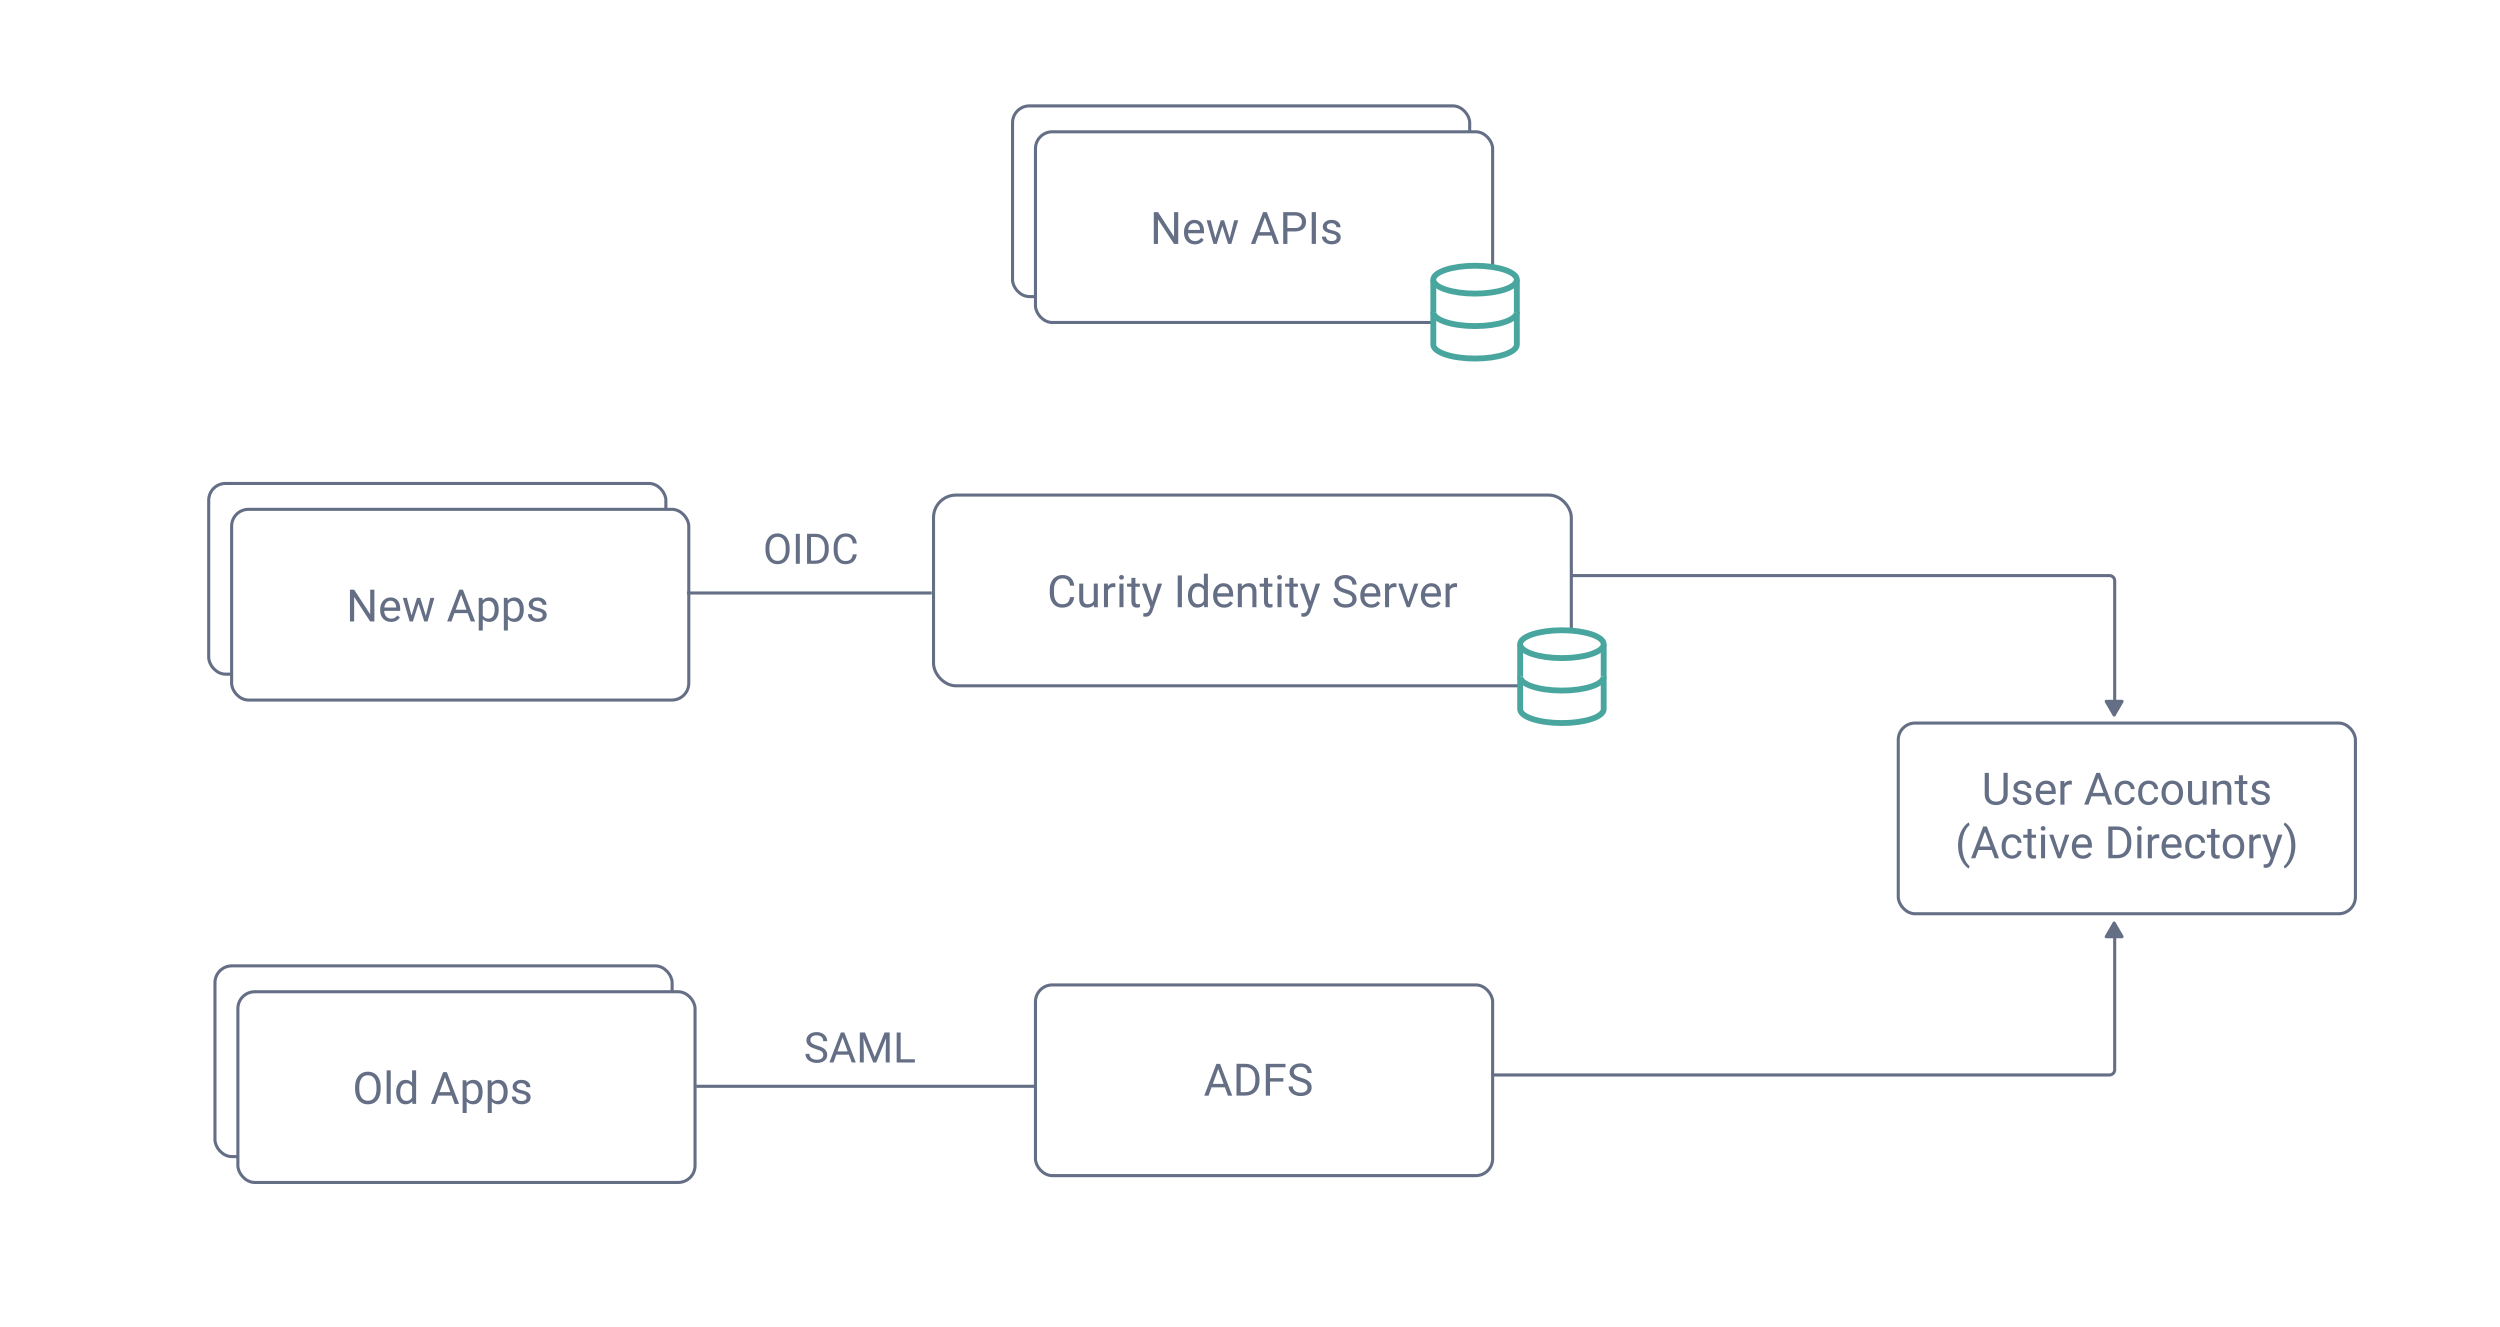 <?xml version="1.0" encoding="UTF-8"?>
<svg id="Layer_1" data-name="Layer 1" xmlns="http://www.w3.org/2000/svg" viewBox="0 0 1621.27 860.61">
  <defs>
    <style>
      .cls-1, .cls-2 {
        stroke: #646e85;
        stroke-width: 2px;
      }

      .cls-1, .cls-2, .cls-3 {
        stroke-miterlimit: 10;
      }

      .cls-1, .cls-4, .cls-3 {
        fill: #fff;
      }

      .cls-2 {
        fill: none;
      }

      .cls-3 {
        stroke: #48a69e;
        stroke-width: 3.8px;
      }

      .cls-5 {
        fill: #646e85;
      }
    </style>
  </defs>
  <rect class="cls-4" x="-12.02" y="-2.07" width="1636.85" height="866.45"/>
  <rect class="cls-2" x="135.35" y="313.53" width="296.47" height="123.67" rx="10.92" ry="10.92"/>
  <rect class="cls-1" x="150.21" y="330.31" width="296.47" height="123.67" rx="10.92" ry="10.92"/>
  <g>
    <path class="cls-5" d="M242.79,403.03h-2.73l-10.38-15.89v15.89h-2.73v-20.62h2.73l10.41,15.96v-15.96h2.71v20.62Z"/>
    <path class="cls-5" d="M253.57,403.32c-2.08,0-3.77-.68-5.07-2.05-1.3-1.36-1.96-3.19-1.96-5.47v-.48c0-1.52.29-2.88.87-4.07.58-1.19,1.39-2.13,2.44-2.8,1.04-.68,2.17-1.01,3.39-1.01,1.99,0,3.54.66,4.64,1.97s1.66,3.19,1.66,5.64v1.09h-10.38c.04,1.51.48,2.73,1.32,3.66.84.93,1.92,1.4,3.22,1.4.92,0,1.71-.19,2.35-.57.64-.38,1.2-.88,1.69-1.5l1.6,1.25c-1.28,1.97-3.21,2.96-5.78,2.96ZM253.24,389.58c-1.06,0-1.94.38-2.66,1.15-.72.77-1.16,1.85-1.33,3.24h7.67v-.2c-.08-1.33-.43-2.36-1.08-3.09-.64-.73-1.51-1.1-2.61-1.1Z"/>
    <path class="cls-5" d="M276.14,399.42l2.95-11.71h2.62l-4.46,15.32h-2.12l-3.72-11.61-3.62,11.61h-2.12l-4.45-15.32h2.61l3.02,11.47,3.57-11.47h2.11l3.64,11.71Z"/>
    <path class="cls-5" d="M303.34,397.64h-8.64l-1.94,5.4h-2.8l7.87-20.62h2.38l7.89,20.62h-2.79l-1.97-5.4ZM295.53,395.42h7.01l-3.51-9.64-3.5,9.64Z"/>
    <path class="cls-5" d="M323.41,395.54c0,2.33-.53,4.21-1.6,5.64-1.07,1.43-2.51,2.14-4.33,2.14s-3.32-.59-4.39-1.77v7.38h-2.62v-21.21h2.39l.13,1.7c1.07-1.32,2.55-1.98,4.45-1.98s3.3.69,4.37,2.08,1.61,3.32,1.61,5.79v.24ZM320.79,395.25c0-1.73-.37-3.09-1.1-4.09s-1.75-1.5-3.03-1.5c-1.59,0-2.78.7-3.57,2.11v7.32c.78,1.4,1.98,2.1,3.6,2.1,1.25,0,2.25-.5,2.99-1.49.74-1,1.11-2.48,1.11-4.44Z"/>
    <path class="cls-5" d="M339.68,395.54c0,2.33-.53,4.21-1.6,5.64-1.07,1.43-2.51,2.14-4.33,2.14s-3.32-.59-4.39-1.77v7.38h-2.62v-21.21h2.39l.13,1.7c1.07-1.32,2.55-1.98,4.45-1.98s3.3.69,4.37,2.08,1.61,3.32,1.61,5.79v.24ZM337.06,395.25c0-1.73-.37-3.09-1.1-4.09s-1.75-1.5-3.03-1.5c-1.59,0-2.78.7-3.57,2.11v7.32c.78,1.4,1.98,2.1,3.6,2.1,1.25,0,2.25-.5,2.99-1.49.74-1,1.11-2.48,1.11-4.44Z"/>
    <path class="cls-5" d="M351.93,398.97c0-.71-.27-1.26-.8-1.65-.53-.39-1.46-.73-2.79-1.01s-2.38-.62-3.16-1.02c-.78-.4-1.35-.87-1.73-1.42s-.56-1.2-.56-1.95c0-1.26.53-2.32,1.59-3.19,1.06-.87,2.42-1.3,4.07-1.3,1.74,0,3.15.45,4.23,1.35s1.62,2.04,1.62,3.44h-2.63c0-.72-.3-1.34-.91-1.85-.61-.52-1.38-.78-2.3-.78s-1.7.21-2.24.62-.81.96-.81,1.63c0,.63.25,1.11.75,1.43s1.4.63,2.71.92,2.37.64,3.18,1.05,1.41.89,1.81,1.47c.39.57.59,1.27.59,2.09,0,1.37-.55,2.47-1.64,3.29-1.1.83-2.52,1.24-4.26,1.24-1.23,0-2.31-.22-3.26-.65s-1.68-1.04-2.22-1.82c-.53-.78-.8-1.62-.8-2.53h2.62c.05.88.4,1.57,1.05,2.09.66.51,1.52.77,2.6.77.99,0,1.79-.2,2.39-.6.6-.4.9-.94.9-1.61Z"/>
  </g>
  <rect class="cls-2" x="139.41" y="626.38" width="296.47" height="123.67" rx="10.92" ry="10.92"/>
  <rect class="cls-1" x="154.27" y="643.16" width="296.47" height="123.67" rx="10.92" ry="10.92"/>
  <g>
    <path class="cls-5" d="M246.86,706.24c0,2.02-.34,3.78-1.02,5.29s-1.64,2.66-2.89,3.45-2.7,1.19-4.36,1.19-3.06-.4-4.32-1.2c-1.26-.8-2.23-1.94-2.92-3.41-.69-1.48-1.05-3.19-1.07-5.13v-1.49c0-1.98.34-3.73,1.03-5.25.69-1.52,1.66-2.68,2.92-3.49,1.26-.81,2.7-1.21,4.33-1.21s3.11.4,4.37,1.2c1.26.8,2.23,1.95,2.91,3.47.68,1.51,1.02,3.28,1.02,5.29v1.3ZM244.16,704.91c0-2.44-.49-4.32-1.47-5.63-.98-1.31-2.36-1.96-4.12-1.96s-3.07.65-4.06,1.96c-.99,1.31-1.49,3.12-1.52,5.44v1.51c0,2.37.5,4.23,1.49,5.59,1,1.35,2.37,2.03,4.11,2.03s3.12-.64,4.08-1.92c.96-1.28,1.46-3.11,1.49-5.5v-1.53Z"/>
    <path class="cls-5" d="M253.38,715.88h-2.62v-21.75h2.62v21.75Z"/>
    <path class="cls-5" d="M256.93,708.1c0-2.35.56-4.24,1.67-5.67,1.11-1.43,2.57-2.15,4.38-2.15s3.21.61,4.26,1.84v-7.99h2.62v21.75h-2.41l-.13-1.64c-1.05,1.28-2.51,1.93-4.38,1.93s-3.22-.73-4.34-2.18c-1.12-1.45-1.68-3.35-1.68-5.69v-.2ZM259.55,708.39c0,1.74.36,3.1,1.08,4.08.72.98,1.71,1.47,2.97,1.47,1.66,0,2.87-.75,3.64-2.24v-7.04c-.78-1.44-1.99-2.17-3.61-2.17-1.28,0-2.28.5-3,1.49s-1.08,2.46-1.08,4.4Z"/>
    <path class="cls-5" d="M292.9,710.49h-8.64l-1.94,5.4h-2.8l7.87-20.62h2.38l7.89,20.62h-2.79l-1.97-5.4ZM285.08,708.27h7.01l-3.51-9.64-3.5,9.64Z"/>
    <path class="cls-5" d="M312.96,708.39c0,2.33-.53,4.21-1.6,5.64-1.07,1.43-2.51,2.14-4.33,2.14s-3.32-.59-4.39-1.77v7.38h-2.62v-21.21h2.39l.13,1.7c1.07-1.32,2.55-1.98,4.45-1.98s3.3.69,4.37,2.08,1.61,3.32,1.61,5.79v.24ZM310.34,708.1c0-1.73-.37-3.09-1.1-4.09-.74-1-1.75-1.5-3.03-1.5-1.59,0-2.78.7-3.57,2.11v7.32c.78,1.4,1.98,2.1,3.6,2.1,1.25,0,2.25-.5,2.99-1.49.74-1,1.11-2.48,1.11-4.44Z"/>
    <path class="cls-5" d="M329.23,708.39c0,2.33-.53,4.21-1.6,5.64-1.07,1.43-2.51,2.14-4.33,2.14s-3.32-.59-4.39-1.77v7.38h-2.62v-21.21h2.39l.13,1.7c1.07-1.32,2.55-1.98,4.45-1.98s3.3.69,4.37,2.08,1.61,3.32,1.61,5.79v.24ZM326.61,708.1c0-1.73-.37-3.09-1.1-4.09-.74-1-1.75-1.5-3.03-1.5-1.59,0-2.78.7-3.57,2.11v7.32c.78,1.4,1.98,2.1,3.6,2.1,1.25,0,2.25-.5,2.99-1.49.74-1,1.11-2.48,1.11-4.44Z"/>
    <path class="cls-5" d="M341.48,711.82c0-.71-.27-1.26-.8-1.65s-1.46-.73-2.79-1.01-2.38-.62-3.16-1.02c-.78-.4-1.35-.87-1.73-1.42-.37-.55-.56-1.2-.56-1.95,0-1.25.53-2.32,1.59-3.19,1.06-.87,2.42-1.3,4.07-1.3,1.74,0,3.15.45,4.23,1.34,1.08.9,1.62,2.04,1.62,3.44h-2.63c0-.72-.3-1.34-.91-1.86-.61-.52-1.38-.78-2.3-.78s-1.7.21-2.24.62c-.54.42-.81.96-.81,1.63,0,.63.25,1.11.75,1.43.5.32,1.4.63,2.71.92,1.31.29,2.37.64,3.18,1.05.81.41,1.41.89,1.81,1.47s.59,1.27.59,2.09c0,1.37-.55,2.47-1.64,3.29-1.1.83-2.52,1.24-4.26,1.24-1.23,0-2.31-.22-3.26-.65-.94-.43-1.68-1.04-2.22-1.82-.53-.78-.8-1.62-.8-2.53h2.62c.05.88.4,1.57,1.05,2.09s1.52.77,2.6.77c.99,0,1.79-.2,2.39-.6s.9-.94.9-1.61Z"/>
  </g>
  <rect class="cls-2" x="656.64" y="68.67" width="296.47" height="123.67" rx="10.92" ry="10.92"/>
  <rect class="cls-1" x="671.51" y="85.46" width="296.47" height="123.67" rx="10.92" ry="10.92"/>
  <g>
    <path class="cls-5" d="M764.09,158.18h-2.73l-10.38-15.89v15.89h-2.73v-20.62h2.73l10.41,15.96v-15.96h2.71v20.62Z"/>
    <path class="cls-5" d="M774.86,158.46c-2.08,0-3.77-.68-5.07-2.05-1.3-1.36-1.96-3.19-1.96-5.47v-.48c0-1.52.29-2.88.87-4.07.58-1.19,1.39-2.13,2.44-2.8,1.04-.68,2.17-1.01,3.39-1.01,1.99,0,3.54.66,4.64,1.97s1.66,3.19,1.66,5.64v1.09h-10.38c.04,1.51.48,2.73,1.32,3.66.84.93,1.92,1.4,3.22,1.4.92,0,1.71-.19,2.35-.57.64-.38,1.2-.88,1.69-1.5l1.6,1.25c-1.28,1.97-3.21,2.96-5.78,2.96ZM774.54,144.73c-1.06,0-1.94.38-2.66,1.15-.72.77-1.16,1.85-1.33,3.24h7.67v-.2c-.08-1.33-.43-2.36-1.08-3.09-.64-.73-1.51-1.1-2.61-1.1Z"/>
    <path class="cls-5" d="M797.43,154.57l2.95-11.71h2.62l-4.46,15.32h-2.12l-3.72-11.61-3.62,11.61h-2.12l-4.45-15.32h2.61l3.02,11.47,3.57-11.47h2.11l3.64,11.71Z"/>
    <path class="cls-5" d="M824.64,152.78h-8.64l-1.94,5.4h-2.8l7.87-20.62h2.38l7.89,20.62h-2.79l-1.97-5.4ZM816.82,150.56h7.01l-3.51-9.64-3.5,9.64Z"/>
    <path class="cls-5" d="M834.89,150.11v8.07h-2.72v-20.62h7.6c2.26,0,4.02.58,5.3,1.73s1.92,2.68,1.92,4.57c0,2-.62,3.54-1.88,4.62-1.25,1.08-3.04,1.62-5.37,1.62h-4.86ZM834.89,147.88h4.89c1.45,0,2.57-.34,3.34-1.03s1.16-1.68,1.16-2.97c0-1.23-.39-2.21-1.16-2.95s-1.84-1.12-3.19-1.15h-5.04v8.1Z"/>
    <path class="cls-5" d="M853.38,158.18h-2.72v-20.62h2.72v20.62Z"/>
    <path class="cls-5" d="M866.86,154.12c0-.71-.27-1.26-.8-1.65-.53-.39-1.46-.73-2.79-1.01s-2.38-.62-3.16-1.02c-.78-.4-1.35-.87-1.73-1.42s-.56-1.2-.56-1.95c0-1.26.53-2.32,1.59-3.19,1.06-.87,2.42-1.3,4.07-1.3,1.74,0,3.15.45,4.23,1.35s1.62,2.04,1.62,3.44h-2.63c0-.72-.3-1.34-.91-1.85-.61-.52-1.38-.78-2.3-.78s-1.7.21-2.24.62-.81.96-.81,1.63c0,.63.25,1.11.75,1.43s1.4.63,2.71.92,2.37.64,3.18,1.05,1.41.89,1.81,1.47c.39.57.59,1.27.59,2.09,0,1.37-.55,2.47-1.64,3.29-1.1.83-2.52,1.24-4.26,1.24-1.23,0-2.31-.22-3.26-.65s-1.68-1.04-2.22-1.82c-.53-.78-.8-1.62-.8-2.53h2.62c.05.88.4,1.57,1.05,2.09.66.51,1.52.77,2.6.77.99,0,1.79-.2,2.39-.6.6-.4.9-.94.9-1.61Z"/>
  </g>
  <g>
    <path class="cls-3" d="M929.52,181.37v42.12c0,4.99,12.03,9.03,27.08,9.03s27.08-4.03,27.08-9.03v-42.12"/>
    <ellipse class="cls-3" cx="956.6" cy="181.37" rx="27.08" ry="9.03"/>
    <path class="cls-3" d="M983.68,202.43c0,4.99-12.03,9.03-27.08,9.03s-27.08-4.03-27.08-9.03"/>
  </g>
  <rect class="cls-1" x="605.4" y="321.07" width="413.61" height="123.67" rx="14.57" ry="14.57"/>
  <g>
    <path class="cls-5" d="M696.64,387.25c-.25,2.18-1.06,3.86-2.41,5.05-1.35,1.19-3.16,1.78-5.4,1.78-2.44,0-4.39-.87-5.86-2.62s-2.2-4.08-2.2-7.01v-1.98c0-1.92.34-3.6,1.03-5.06s1.65-2.57,2.91-3.35c1.26-.78,2.71-1.17,4.36-1.17,2.19,0,3.95.61,5.27,1.83,1.32,1.22,2.09,2.91,2.31,5.08h-2.73c-.24-1.65-.75-2.84-1.54-3.58-.79-.74-1.89-1.11-3.31-1.11-1.74,0-3.1.64-4.08,1.93-.99,1.28-1.48,3.11-1.48,5.48v2c0,2.24.47,4.02,1.4,5.34.93,1.32,2.24,1.98,3.92,1.98,1.51,0,2.67-.34,3.48-1.03.81-.68,1.34-1.88,1.61-3.58h2.73Z"/>
    <path class="cls-5" d="M709.4,392.28c-1.02,1.2-2.52,1.8-4.49,1.8-1.63,0-2.88-.47-3.73-1.42-.85-.95-1.29-2.35-1.3-4.21v-9.97h2.62v9.9c0,2.32.94,3.48,2.83,3.48,2,0,3.33-.75,3.99-2.24v-11.14h2.62v15.32h-2.49l-.06-1.52Z"/>
    <path class="cls-5" d="M723.33,380.82c-.4-.07-.83-.1-1.29-.1-1.72,0-2.88.73-3.5,2.19v10.88h-2.62v-15.32h2.55l.04,1.77c.86-1.37,2.08-2.05,3.65-2.05.51,0,.9.07,1.16.2v2.44Z"/>
    <path class="cls-5" d="M725.75,374.41c0-.42.13-.78.39-1.08s.64-.44,1.15-.44.9.15,1.16.44.4.65.4,1.08-.13.78-.4,1.06-.65.42-1.16.42-.89-.14-1.15-.42-.39-.64-.39-1.06ZM728.59,393.79h-2.62v-15.32h2.62v15.32Z"/>
    <path class="cls-5" d="M736.33,374.76v3.71h2.86v2.02h-2.86v9.51c0,.61.13,1.08.38,1.38s.69.46,1.3.46c.3,0,.72-.06,1.25-.17v2.11c-.69.19-1.36.28-2.01.28-1.17,0-2.05-.35-2.65-1.06-.59-.71-.89-1.71-.89-3.02v-9.5h-2.79v-2.02h2.79v-3.71h2.62Z"/>
    <path class="cls-5" d="M747.26,389.95l3.57-11.48h2.8l-6.16,17.69c-.95,2.55-2.47,3.82-4.54,3.82l-.5-.04-.98-.18v-2.12l.71.06c.89,0,1.58-.18,2.07-.54.5-.36.9-1.01,1.23-1.97l.58-1.56-5.47-15.15h2.86l3.82,11.48Z"/>
    <path class="cls-5" d="M766.48,393.79h-2.72v-20.62h2.72v20.62Z"/>
    <path class="cls-5" d="M770.4,386c0-2.35.56-4.24,1.67-5.67,1.11-1.43,2.57-2.15,4.38-2.15s3.21.61,4.26,1.84v-7.99h2.62v21.75h-2.41l-.13-1.64c-1.05,1.28-2.51,1.93-4.38,1.93s-3.22-.73-4.34-2.18c-1.12-1.45-1.68-3.35-1.68-5.69v-.2ZM773.02,386.3c0,1.74.36,3.1,1.08,4.08s1.71,1.47,2.97,1.47c1.66,0,2.87-.75,3.64-2.24v-7.04c-.78-1.44-1.99-2.17-3.61-2.17-1.28,0-2.28.5-3,1.49s-1.08,2.46-1.08,4.4Z"/>
    <path class="cls-5" d="M793.75,394.08c-2.08,0-3.77-.68-5.07-2.05-1.3-1.36-1.96-3.19-1.96-5.47v-.48c0-1.52.29-2.88.87-4.07.58-1.19,1.39-2.13,2.44-2.8,1.04-.68,2.17-1.01,3.39-1.01,1.99,0,3.54.66,4.64,1.97s1.66,3.19,1.66,5.64v1.09h-10.38c.04,1.51.48,2.73,1.32,3.66.84.93,1.92,1.4,3.22,1.4.92,0,1.71-.19,2.35-.57.64-.38,1.2-.88,1.69-1.5l1.6,1.25c-1.28,1.97-3.21,2.96-5.78,2.96ZM793.42,380.34c-1.06,0-1.94.38-2.66,1.15-.72.77-1.16,1.85-1.33,3.24h7.67v-.2c-.08-1.33-.43-2.36-1.08-3.09-.64-.73-1.51-1.1-2.61-1.1Z"/>
    <path class="cls-5" d="M805.24,378.47l.08,1.93c1.17-1.47,2.7-2.21,4.59-2.21,3.24,0,4.87,1.83,4.9,5.48v10.12h-2.62v-10.14c0-1.1-.26-1.92-.76-2.45-.5-.53-1.27-.79-2.32-.79-.85,0-1.59.23-2.24.68-.64.45-1.14,1.05-1.5,1.78v10.92h-2.62v-15.32h2.48Z"/>
    <path class="cls-5" d="M822.31,374.76v3.71h2.86v2.02h-2.86v9.51c0,.61.13,1.08.38,1.38s.69.46,1.3.46c.3,0,.72-.06,1.25-.17v2.11c-.69.19-1.36.28-2.01.28-1.17,0-2.05-.35-2.65-1.06-.59-.71-.89-1.71-.89-3.02v-9.5h-2.79v-2.02h2.79v-3.71h2.62Z"/>
    <path class="cls-5" d="M828.24,374.41c0-.42.13-.78.39-1.08s.64-.44,1.15-.44.9.15,1.16.44.4.65.4,1.08-.13.78-.4,1.06-.65.42-1.16.42-.89-.14-1.15-.42-.39-.64-.39-1.06ZM831.08,393.79h-2.62v-15.32h2.62v15.32Z"/>
    <path class="cls-5" d="M838.82,374.76v3.71h2.86v2.02h-2.86v9.51c0,.61.13,1.08.38,1.38s.69.46,1.3.46c.3,0,.72-.06,1.25-.17v2.11c-.69.19-1.36.28-2.01.28-1.17,0-2.05-.35-2.65-1.06-.59-.71-.89-1.71-.89-3.02v-9.5h-2.79v-2.02h2.79v-3.71h2.62Z"/>
    <path class="cls-5" d="M849.75,389.95l3.57-11.48h2.8l-6.16,17.69c-.95,2.55-2.47,3.82-4.54,3.82l-.5-.04-.98-.18v-2.12l.71.06c.89,0,1.58-.18,2.07-.54.5-.36.9-1.01,1.23-1.97l.58-1.56-5.47-15.15h2.86l3.82,11.48Z"/>
    <path class="cls-5" d="M872.13,384.6c-2.33-.67-4.03-1.49-5.09-2.47-1.06-.98-1.59-2.18-1.59-3.62,0-1.62.65-2.97,1.95-4.03,1.3-1.06,2.99-1.59,5.06-1.59,1.42,0,2.68.27,3.79.82s1.97,1.3,2.58,2.27c.61.96.91,2.02.91,3.16h-2.73c0-1.25-.4-2.23-1.19-2.95-.79-.71-1.91-1.07-3.36-1.07-1.34,0-2.39.3-3.14.89-.75.59-1.13,1.41-1.13,2.46,0,.84.36,1.55,1.07,2.14s1.93,1.11,3.64,1.6c1.71.48,3.05,1.01,4.02,1.59.97.58,1.69,1.26,2.15,2.03.47.77.7,1.69.7,2.73,0,1.67-.65,3.01-1.95,4.01-1.3,1-3.04,1.51-5.22,1.51-1.42,0-2.74-.27-3.96-.81-1.23-.54-2.17-1.29-2.84-2.23-.67-.94-1-2.02-1-3.21h2.73c0,1.25.46,2.23,1.38,2.95.92.72,2.15,1.08,3.69,1.08,1.43,0,2.53-.29,3.3-.88s1.15-1.38,1.15-2.39-.35-1.79-1.06-2.34c-.71-.55-1.99-1.1-3.85-1.64Z"/>
    <path class="cls-5" d="M889.2,394.08c-2.08,0-3.77-.68-5.07-2.05-1.3-1.36-1.96-3.19-1.96-5.47v-.48c0-1.52.29-2.88.87-4.07.58-1.19,1.39-2.13,2.44-2.8,1.04-.68,2.17-1.01,3.39-1.01,1.99,0,3.54.66,4.64,1.97s1.66,3.19,1.66,5.64v1.09h-10.38c.04,1.51.48,2.73,1.32,3.66.84.93,1.92,1.4,3.22,1.4.92,0,1.71-.19,2.35-.57.64-.38,1.2-.88,1.69-1.5l1.6,1.25c-1.28,1.97-3.21,2.96-5.78,2.96ZM888.88,380.34c-1.06,0-1.94.38-2.66,1.15-.72.77-1.16,1.85-1.33,3.24h7.67v-.2c-.08-1.33-.43-2.36-1.08-3.09-.64-.73-1.51-1.1-2.61-1.1Z"/>
    <path class="cls-5" d="M905.62,380.82c-.4-.07-.83-.1-1.29-.1-1.72,0-2.88.73-3.5,2.19v10.88h-2.62v-15.32h2.55l.04,1.77c.86-1.37,2.08-2.05,3.65-2.05.51,0,.9.07,1.16.2v2.44Z"/>
    <path class="cls-5" d="M913.33,390.24l3.79-11.77h2.68l-5.49,15.32h-2l-5.55-15.32h2.68l3.89,11.77Z"/>
    <path class="cls-5" d="M928.5,394.08c-2.08,0-3.77-.68-5.07-2.05-1.3-1.36-1.96-3.19-1.96-5.47v-.48c0-1.52.29-2.88.87-4.07.58-1.19,1.39-2.13,2.44-2.8,1.04-.68,2.17-1.01,3.39-1.01,1.99,0,3.54.66,4.64,1.97s1.66,3.19,1.66,5.64v1.09h-10.38c.04,1.51.48,2.73,1.32,3.66.84.93,1.92,1.4,3.22,1.4.92,0,1.71-.19,2.35-.57.64-.38,1.2-.88,1.69-1.5l1.6,1.25c-1.28,1.97-3.21,2.96-5.78,2.96ZM928.17,380.34c-1.06,0-1.94.38-2.66,1.15-.72.77-1.16,1.85-1.33,3.24h7.67v-.2c-.08-1.33-.43-2.36-1.08-3.09-.64-.73-1.51-1.1-2.61-1.1Z"/>
    <path class="cls-5" d="M944.91,380.82c-.4-.07-.83-.1-1.29-.1-1.72,0-2.88.73-3.5,2.19v10.88h-2.62v-15.32h2.55l.04,1.77c.86-1.37,2.08-2.05,3.65-2.05.51,0,.9.07,1.16.2v2.44Z"/>
  </g>
  <rect class="cls-1" x="671.51" y="638.73" width="296.47" height="123.67" rx="10.92" ry="10.92"/>
  <g>
    <path class="cls-5" d="M794.35,705.13h-8.64l-1.94,5.4h-2.8l7.87-20.62h2.38l7.89,20.62h-2.79l-1.97-5.4ZM786.53,702.9h7.01l-3.51-9.64-3.5,9.64Z"/>
    <path class="cls-5" d="M801.88,710.52v-20.62h5.82c1.79,0,3.38.4,4.76,1.19s2.44,1.92,3.19,3.38c.75,1.46,1.13,3.14,1.14,5.04v1.32c0,1.94-.38,3.65-1.13,5.11-.75,1.46-1.82,2.59-3.21,3.37-1.39.78-3.01,1.18-4.86,1.2h-5.71ZM804.6,692.13v16.17h2.86c2.1,0,3.73-.65,4.89-1.96s1.75-3.16,1.75-5.57v-1.21c0-2.34-.55-4.16-1.65-5.46-1.1-1.3-2.66-1.96-4.68-1.98h-3.17Z"/>
    <path class="cls-5" d="M832.27,701.42h-8.65v9.11h-2.72v-20.62h12.77v2.22h-10.05v7.07h8.65v2.22Z"/>
    <path class="cls-5" d="M843,701.33c-2.33-.67-4.03-1.49-5.09-2.47-1.06-.98-1.59-2.18-1.59-3.62,0-1.62.65-2.97,1.95-4.03,1.3-1.06,2.99-1.59,5.06-1.59,1.42,0,2.68.27,3.79.82,1.11.55,1.97,1.3,2.58,2.27.61.96.91,2.02.91,3.16h-2.73c0-1.25-.4-2.23-1.19-2.95s-1.91-1.07-3.36-1.07c-1.34,0-2.39.3-3.14.89-.75.59-1.13,1.41-1.13,2.46,0,.84.36,1.55,1.07,2.14.71.58,1.93,1.11,3.64,1.6,1.71.48,3.05,1.01,4.02,1.59.97.58,1.69,1.26,2.15,2.03.47.77.7,1.69.7,2.73,0,1.67-.65,3.01-1.95,4.01-1.3,1-3.04,1.51-5.22,1.51-1.42,0-2.74-.27-3.96-.81-1.23-.54-2.17-1.29-2.84-2.23-.67-.94-1-2.02-1-3.21h2.73c0,1.25.46,2.23,1.38,2.95.92.72,2.15,1.08,3.69,1.08,1.43,0,2.53-.29,3.3-.88.76-.58,1.15-1.38,1.15-2.39s-.35-1.79-1.06-2.34c-.71-.55-1.99-1.1-3.85-1.64Z"/>
  </g>
  <rect class="cls-1" x="1231.04" y="468.9" width="296.47" height="123.67" rx="10.92" ry="10.92"/>
  <g>
    <path class="cls-5" d="M1302.01,501.2v14.02c0,1.95-.62,3.54-1.83,4.77-1.21,1.24-2.86,1.93-4.93,2.08l-.72.03c-2.26,0-4.05-.61-5.39-1.83s-2.02-2.89-2.04-5.03v-14.05h2.69v13.96c0,1.49.41,2.65,1.23,3.48.82.83,1.99,1.24,3.51,1.24s2.72-.41,3.53-1.23,1.22-1.98,1.22-3.47v-13.98h2.73Z"/>
    <path class="cls-5" d="M1314.81,517.75c0-.71-.27-1.26-.8-1.65-.53-.39-1.46-.73-2.79-1.01s-2.38-.62-3.16-1.02c-.78-.4-1.35-.87-1.73-1.42-.37-.55-.56-1.2-.56-1.95,0-1.26.53-2.32,1.59-3.19,1.06-.87,2.42-1.3,4.07-1.3,1.74,0,3.15.45,4.23,1.35,1.08.9,1.62,2.04,1.62,3.44h-2.63c0-.72-.3-1.34-.91-1.85-.61-.52-1.38-.78-2.3-.78s-1.7.21-2.24.62c-.54.42-.81.96-.81,1.63,0,.63.25,1.11.75,1.43.5.32,1.4.63,2.71.92,1.31.29,2.37.64,3.18,1.05.81.41,1.41.89,1.81,1.46.39.57.59,1.27.59,2.09,0,1.37-.55,2.47-1.64,3.29-1.1.83-2.52,1.24-4.26,1.24-1.23,0-2.31-.22-3.26-.65-.94-.43-1.68-1.04-2.22-1.82-.53-.78-.8-1.62-.8-2.53h2.62c.05.88.4,1.57,1.05,2.09.66.51,1.52.77,2.6.77.99,0,1.79-.2,2.39-.6.6-.4.9-.94.9-1.61Z"/>
    <path class="cls-5" d="M1327.2,522.1c-2.08,0-3.77-.68-5.07-2.05s-1.96-3.19-1.96-5.47v-.48c0-1.52.29-2.88.87-4.07.58-1.19,1.39-2.13,2.44-2.8s2.17-1.01,3.39-1.01c1.99,0,3.54.66,4.64,1.97,1.1,1.31,1.66,3.19,1.66,5.64v1.09h-10.38c.04,1.51.48,2.73,1.32,3.66.84.93,1.92,1.4,3.22,1.4.92,0,1.71-.19,2.35-.57.64-.38,1.2-.88,1.69-1.5l1.6,1.25c-1.28,1.97-3.21,2.96-5.78,2.96ZM1326.87,508.36c-1.06,0-1.94.38-2.66,1.15s-1.16,1.85-1.33,3.24h7.67v-.2c-.08-1.33-.43-2.36-1.08-3.09s-1.51-1.1-2.61-1.1Z"/>
    <path class="cls-5" d="M1343.61,508.84c-.4-.07-.83-.1-1.29-.1-1.72,0-2.88.73-3.5,2.19v10.88h-2.62v-15.32h2.55l.04,1.77c.86-1.37,2.08-2.05,3.65-2.05.51,0,.9.07,1.16.2v2.44Z"/>
    <path class="cls-5" d="M1364.99,516.42h-8.64l-1.94,5.39h-2.8l7.87-20.62h2.38l7.89,20.62h-2.79l-1.97-5.39ZM1357.18,514.19h7.01l-3.51-9.64-3.5,9.64Z"/>
    <path class="cls-5" d="M1378.26,519.96c.93,0,1.75-.28,2.45-.85.7-.57,1.08-1.27,1.16-2.12h2.48c-.05.88-.35,1.71-.91,2.51s-1.3,1.43-2.23,1.9c-.93.47-1.91.71-2.95.71-2.09,0-3.75-.7-4.98-2.09-1.23-1.39-1.85-3.3-1.85-5.71v-.44c0-1.49.27-2.82.82-3.98s1.33-2.06,2.36-2.71c1.02-.64,2.24-.96,3.63-.96,1.72,0,3.15.51,4.28,1.54,1.14,1.03,1.74,2.36,1.82,4.01h-2.48c-.08-.99-.45-1.81-1.12-2.44-.67-.64-1.51-.96-2.5-.96-1.33,0-2.36.48-3.09,1.44s-1.1,2.34-1.1,4.16v.5c0,1.77.36,3.12,1.09,4.08.73.95,1.77,1.43,3.12,1.43Z"/>
    <path class="cls-5" d="M1393.44,519.96c.93,0,1.75-.28,2.45-.85.7-.57,1.08-1.27,1.16-2.12h2.48c-.05.88-.35,1.71-.91,2.51s-1.3,1.43-2.23,1.9c-.93.47-1.91.71-2.95.71-2.09,0-3.75-.7-4.98-2.09-1.23-1.39-1.85-3.3-1.85-5.71v-.44c0-1.49.27-2.82.82-3.98s1.33-2.06,2.36-2.71c1.02-.64,2.24-.96,3.63-.96,1.72,0,3.15.51,4.28,1.54,1.14,1.03,1.74,2.36,1.82,4.01h-2.48c-.08-.99-.45-1.81-1.12-2.44-.67-.64-1.51-.96-2.5-.96-1.33,0-2.36.48-3.09,1.44s-1.1,2.34-1.1,4.16v.5c0,1.77.36,3.12,1.09,4.08.73.95,1.77,1.43,3.12,1.43Z"/>
    <path class="cls-5" d="M1401.78,514.01c0-1.5.29-2.85.88-4.05.59-1.2,1.41-2.12,2.46-2.78s2.25-.98,3.6-.98c2.09,0,3.77.72,5.06,2.17,1.29,1.44,1.93,3.37,1.93,5.76v.18c0,1.49-.29,2.83-.86,4.01-.57,1.19-1.39,2.11-2.45,2.77-1.06.66-2.28.99-3.66.99-2.08,0-3.76-.72-5.05-2.17-1.29-1.44-1.93-3.36-1.93-5.74v-.18ZM1404.41,514.32c0,1.7.39,3.06,1.18,4.09.79,1.03,1.84,1.54,3.17,1.54s2.39-.52,3.17-1.57c.78-1.04,1.18-2.5,1.18-4.38,0-1.68-.4-3.04-1.2-4.09-.8-1.04-1.86-1.56-3.18-1.56s-2.34.51-3.13,1.54c-.79,1.03-1.19,2.5-1.19,4.42Z"/>
    <path class="cls-5" d="M1428.47,520.3c-1.02,1.2-2.52,1.8-4.49,1.8-1.63,0-2.88-.47-3.73-1.42-.85-.95-1.29-2.35-1.3-4.21v-9.97h2.62v9.9c0,2.32.94,3.48,2.83,3.48,2,0,3.33-.75,3.99-2.24v-11.14h2.62v15.32h-2.49l-.06-1.51Z"/>
    <path class="cls-5" d="M1437.48,506.49l.08,1.93c1.17-1.47,2.7-2.21,4.59-2.21,3.24,0,4.87,1.83,4.9,5.48v10.12h-2.62v-10.14c0-1.1-.26-1.92-.76-2.45-.5-.53-1.27-.79-2.32-.79-.85,0-1.59.23-2.24.68-.64.45-1.14,1.05-1.5,1.78v10.92h-2.62v-15.32h2.48Z"/>
    <path class="cls-5" d="M1454.56,502.78v3.71h2.86v2.03h-2.86v9.51c0,.62.13,1.08.38,1.38.25.31.69.46,1.3.46.3,0,.72-.06,1.25-.17v2.11c-.69.19-1.36.28-2.01.28-1.17,0-2.05-.35-2.65-1.06-.59-.71-.89-1.71-.89-3.02v-9.5h-2.79v-2.03h2.79v-3.71h2.62Z"/>
    <path class="cls-5" d="M1469.4,517.75c0-.71-.27-1.26-.8-1.65-.53-.39-1.46-.73-2.79-1.01s-2.38-.62-3.16-1.02c-.78-.4-1.35-.87-1.73-1.42-.37-.55-.56-1.2-.56-1.95,0-1.26.53-2.32,1.59-3.19,1.06-.87,2.42-1.3,4.07-1.3,1.74,0,3.15.45,4.23,1.35,1.08.9,1.62,2.04,1.62,3.44h-2.63c0-.72-.3-1.34-.91-1.85-.61-.52-1.38-.78-2.3-.78s-1.7.21-2.24.62c-.54.42-.81.96-.81,1.63,0,.63.25,1.11.75,1.43.5.32,1.4.63,2.71.92,1.31.29,2.37.64,3.18,1.05.81.41,1.41.89,1.81,1.46.39.57.59,1.27.59,2.09,0,1.37-.55,2.47-1.64,3.29-1.1.83-2.52,1.24-4.26,1.24-1.23,0-2.31-.22-3.26-.65-.94-.43-1.68-1.04-2.22-1.82-.53-.78-.8-1.62-.8-2.53h2.62c.05.88.4,1.57,1.05,2.09.66.51,1.52.77,2.6.77.99,0,1.79-.2,2.39-.6.6-.4.9-.94.9-1.61Z"/>
    <path class="cls-5" d="M1269.82,548.24c0-2.13.29-4.18.86-6.15.57-1.96,1.42-3.75,2.56-5.35,1.13-1.61,2.31-2.74,3.53-3.4l.54,1.73c-1.38,1.06-2.51,2.67-3.39,4.84-.88,2.17-1.37,4.6-1.45,7.29v1.2c-.01,3.64.65,6.81,1.98,9.49.8,1.6,1.76,2.86,2.86,3.77l-.54,1.6c-1.26-.7-2.46-1.87-3.6-3.51-2.23-3.21-3.34-7.05-3.34-11.51Z"/>
    <path class="cls-5" d="M1291.63,551.22h-8.64l-1.94,5.39h-2.8l7.87-20.62h2.38l7.89,20.62h-2.79l-1.97-5.39ZM1283.81,548.99h7.01l-3.51-9.64-3.5,9.64Z"/>
    <path class="cls-5" d="M1304.9,554.76c.93,0,1.75-.28,2.45-.85.7-.57,1.08-1.27,1.16-2.12h2.48c-.05.88-.35,1.71-.91,2.51s-1.3,1.43-2.23,1.9c-.93.47-1.91.71-2.95.71-2.09,0-3.75-.7-4.98-2.09-1.23-1.39-1.85-3.3-1.85-5.71v-.44c0-1.49.27-2.82.82-3.98s1.33-2.06,2.36-2.71c1.02-.64,2.24-.96,3.63-.96,1.72,0,3.15.51,4.28,1.54,1.14,1.03,1.74,2.36,1.82,4.01h-2.48c-.08-.99-.45-1.81-1.12-2.44-.67-.64-1.51-.96-2.5-.96-1.33,0-2.36.48-3.09,1.44s-1.1,2.34-1.1,4.16v.5c0,1.77.36,3.12,1.09,4.08.73.95,1.77,1.43,3.12,1.43Z"/>
    <path class="cls-5" d="M1317.49,537.58v3.71h2.86v2.03h-2.86v9.51c0,.62.13,1.08.38,1.38.25.31.69.46,1.3.46.3,0,.72-.06,1.25-.17v2.11c-.69.19-1.36.28-2.01.28-1.17,0-2.05-.35-2.65-1.06-.59-.71-.89-1.71-.89-3.02v-9.5h-2.79v-2.03h2.79v-3.71h2.62Z"/>
    <path class="cls-5" d="M1323.42,537.23c0-.42.13-.78.39-1.08.26-.29.64-.44,1.15-.44s.9.15,1.16.44c.26.29.4.65.4,1.08s-.13.78-.4,1.06-.65.42-1.16.42-.89-.14-1.15-.42-.39-.64-.39-1.06ZM1326.25,556.61h-2.62v-15.32h2.62v15.32Z"/>
    <path class="cls-5" d="M1335.5,553.06l3.79-11.77h2.68l-5.49,15.32h-2l-5.55-15.32h2.68l3.89,11.77Z"/>
    <path class="cls-5" d="M1350.66,556.9c-2.08,0-3.77-.68-5.07-2.05s-1.96-3.19-1.96-5.47v-.48c0-1.52.29-2.88.87-4.07.58-1.19,1.39-2.13,2.44-2.8s2.17-1.01,3.39-1.01c1.99,0,3.54.66,4.64,1.97,1.1,1.31,1.66,3.19,1.66,5.64v1.09h-10.38c.04,1.51.48,2.73,1.32,3.66.84.93,1.92,1.4,3.22,1.4.92,0,1.71-.19,2.35-.57.64-.38,1.2-.88,1.69-1.5l1.6,1.25c-1.28,1.97-3.21,2.96-5.78,2.96ZM1350.34,543.16c-1.06,0-1.94.38-2.66,1.15s-1.16,1.85-1.33,3.24h7.67v-.2c-.08-1.33-.43-2.36-1.08-3.09s-1.51-1.1-2.61-1.1Z"/>
    <path class="cls-5" d="M1367.26,556.61v-20.62h5.82c1.79,0,3.38.4,4.76,1.19s2.44,1.92,3.19,3.38c.75,1.46,1.13,3.14,1.14,5.04v1.32c0,1.95-.38,3.65-1.13,5.11-.75,1.46-1.82,2.59-3.21,3.37-1.39.78-3.01,1.18-4.86,1.2h-5.71ZM1369.98,538.22v16.17h2.86c2.1,0,3.73-.65,4.89-1.96s1.75-3.16,1.75-5.57v-1.2c0-2.34-.55-4.16-1.65-5.46-1.1-1.3-2.66-1.96-4.68-1.98h-3.17Z"/>
    <path class="cls-5" d="M1385.88,537.23c0-.42.13-.78.39-1.08.26-.29.64-.44,1.15-.44s.9.15,1.16.44c.26.29.4.65.4,1.08s-.13.78-.4,1.06-.65.42-1.16.42-.89-.14-1.15-.42-.39-.64-.39-1.06ZM1388.71,556.61h-2.62v-15.32h2.62v15.32Z"/>
    <path class="cls-5" d="M1400.31,543.64c-.4-.07-.83-.1-1.29-.1-1.72,0-2.88.73-3.5,2.19v10.88h-2.62v-15.32h2.55l.04,1.77c.86-1.37,2.08-2.05,3.65-2.05.51,0,.9.07,1.16.2v2.44Z"/>
    <path class="cls-5" d="M1408.81,556.9c-2.08,0-3.77-.68-5.07-2.05s-1.96-3.19-1.96-5.47v-.48c0-1.52.29-2.88.87-4.07.58-1.19,1.39-2.13,2.44-2.8s2.17-1.01,3.39-1.01c1.99,0,3.54.66,4.64,1.97,1.1,1.31,1.66,3.19,1.66,5.64v1.09h-10.38c.04,1.51.48,2.73,1.32,3.66.84.93,1.92,1.4,3.22,1.4.92,0,1.71-.19,2.35-.57.64-.38,1.2-.88,1.69-1.5l1.6,1.25c-1.28,1.97-3.21,2.96-5.78,2.96ZM1408.48,543.16c-1.06,0-1.94.38-2.66,1.15s-1.16,1.85-1.33,3.24h7.67v-.2c-.08-1.33-.43-2.36-1.08-3.09s-1.51-1.1-2.61-1.1Z"/>
    <path class="cls-5" d="M1423.96,554.76c.93,0,1.75-.28,2.45-.85.7-.57,1.08-1.27,1.16-2.12h2.48c-.05.88-.35,1.71-.91,2.51s-1.3,1.43-2.23,1.9c-.93.47-1.91.71-2.95.71-2.09,0-3.75-.7-4.98-2.09-1.23-1.39-1.85-3.3-1.85-5.71v-.44c0-1.49.27-2.82.82-3.98s1.33-2.06,2.36-2.71c1.02-.64,2.24-.96,3.63-.96,1.72,0,3.15.51,4.28,1.54,1.14,1.03,1.74,2.36,1.82,4.01h-2.48c-.08-.99-.45-1.81-1.12-2.44-.67-.64-1.51-.96-2.5-.96-1.33,0-2.36.48-3.09,1.44s-1.1,2.34-1.1,4.16v.5c0,1.77.36,3.12,1.09,4.08.73.95,1.77,1.43,3.12,1.43Z"/>
    <path class="cls-5" d="M1436.55,537.58v3.71h2.86v2.03h-2.86v9.51c0,.62.13,1.08.38,1.38.25.31.69.46,1.3.46.3,0,.72-.06,1.25-.17v2.11c-.69.19-1.36.28-2.01.28-1.17,0-2.05-.35-2.65-1.06-.59-.71-.89-1.71-.89-3.02v-9.5h-2.79v-2.03h2.79v-3.71h2.62Z"/>
    <path class="cls-5" d="M1441.49,548.81c0-1.5.29-2.85.88-4.05.59-1.2,1.41-2.12,2.46-2.78s2.25-.98,3.6-.98c2.09,0,3.77.72,5.06,2.17,1.29,1.44,1.93,3.37,1.93,5.76v.18c0,1.49-.29,2.83-.86,4.01-.57,1.19-1.39,2.11-2.45,2.77-1.06.66-2.28.99-3.66.99-2.08,0-3.76-.72-5.05-2.17-1.29-1.44-1.93-3.36-1.93-5.74v-.18ZM1444.12,549.12c0,1.7.39,3.06,1.18,4.09.79,1.03,1.84,1.54,3.17,1.54s2.39-.52,3.17-1.57c.78-1.04,1.18-2.5,1.18-4.38,0-1.68-.4-3.04-1.2-4.09-.8-1.04-1.86-1.56-3.18-1.56s-2.34.51-3.13,1.54c-.79,1.03-1.19,2.5-1.19,4.42Z"/>
    <path class="cls-5" d="M1466.13,543.64c-.4-.07-.83-.1-1.29-.1-1.72,0-2.88.73-3.5,2.19v10.88h-2.62v-15.32h2.55l.04,1.77c.86-1.37,2.08-2.05,3.65-2.05.51,0,.9.07,1.16.2v2.44Z"/>
    <path class="cls-5" d="M1473.8,552.78l3.57-11.48h2.8l-6.16,17.69c-.95,2.55-2.47,3.82-4.54,3.82l-.5-.04-.98-.18v-2.12l.71.06c.89,0,1.58-.18,2.07-.54.5-.36.9-1.01,1.23-1.97l.58-1.56-5.47-15.15h2.86l3.82,11.48Z"/>
    <path class="cls-5" d="M1488.56,548.39c0,2.1-.28,4.12-.83,6.05-.55,1.93-1.4,3.71-2.53,5.35-1.14,1.63-2.33,2.79-3.58,3.48l-.55-1.6c1.45-1.11,2.62-2.84,3.5-5.19.88-2.35,1.33-4.95,1.35-7.81v-.45c0-1.98-.21-3.83-.62-5.53-.42-1.7-.99-3.23-1.73-4.58-.74-1.35-1.57-2.4-2.5-3.16l.55-1.6c1.25.69,2.43,1.84,3.56,3.46s1.97,3.39,2.54,5.34c.56,1.95.84,4.03.84,6.25Z"/>
  </g>
  <g>
    <path class="cls-3" d="M985.84,417.75v42.12c0,4.99,12.03,9.03,27.08,9.03s27.08-4.03,27.08-9.03v-42.12"/>
    <ellipse class="cls-3" cx="1012.91" cy="417.75" rx="27.08" ry="9.03"/>
    <path class="cls-3" d="M1039.99,438.81c0,4.99-12.03,9.03-27.08,9.03s-27.08-4.03-27.08-9.03"/>
  </g>
  <polyline class="cls-1" points="445.55 384.56 599.72 384.56 604.23 384.56"/>
  <polyline class="cls-1" points="451.48 704.47 605.65 704.47 610.16 704.47 670.87 704.47"/>
  <g>
    <path class="cls-5" d="M512.08,356.53c0,1.91-.32,3.57-.96,4.99-.64,1.42-1.55,2.51-2.73,3.25-1.18.75-2.55,1.12-4.12,1.12s-2.89-.38-4.08-1.13c-1.18-.75-2.1-1.83-2.76-3.22-.66-1.39-.99-3.01-1.01-4.84v-1.4c0-1.87.32-3.52.97-4.96s1.57-2.53,2.76-3.29c1.19-.76,2.55-1.14,4.08-1.14s2.93.38,4.12,1.13c1.19.75,2.1,1.84,2.75,3.27.64,1.43.96,3.09.96,4.99v1.23ZM509.53,355.28c0-2.31-.46-4.08-1.39-5.31s-2.22-1.85-3.89-1.85-2.9.62-3.83,1.85c-.93,1.23-1.41,2.95-1.44,5.14v1.43c0,2.24.47,3.99,1.41,5.27.94,1.28,2.23,1.92,3.88,1.92s2.94-.6,3.85-1.81c.91-1.21,1.38-2.94,1.4-5.19v-1.44Z"/>
    <path class="cls-5" d="M518.68,365.63h-2.57v-19.45h2.57v19.45Z"/>
    <path class="cls-5" d="M523.37,365.63v-19.45h5.49c1.69,0,3.19.37,4.49,1.12,1.3.75,2.3,1.81,3.01,3.19.71,1.38,1.07,2.97,1.08,4.76v1.24c0,1.83-.35,3.44-1.06,4.82-.71,1.38-1.72,2.44-3.03,3.18-1.31.74-2.84,1.12-4.59,1.14h-5.38ZM525.93,348.28v15.26h2.7c1.98,0,3.52-.62,4.62-1.85,1.1-1.23,1.65-2.98,1.65-5.26v-1.14c0-2.21-.52-3.93-1.56-5.16s-2.51-1.85-4.42-1.87h-2.99Z"/>
    <path class="cls-5" d="M555.62,359.46c-.24,2.06-1,3.65-2.28,4.76-1.28,1.12-2.98,1.68-5.1,1.68-2.3,0-4.14-.82-5.52-2.47-1.39-1.65-2.08-3.85-2.08-6.61v-1.87c0-1.81.32-3.4.97-4.77.65-1.37,1.56-2.43,2.75-3.16s2.56-1.1,4.12-1.1c2.07,0,3.72.58,4.97,1.73,1.25,1.15,1.97,2.75,2.18,4.79h-2.58c-.22-1.55-.71-2.68-1.45-3.38-.74-.7-1.78-1.05-3.12-1.05-1.64,0-2.92.61-3.85,1.82-.93,1.21-1.4,2.94-1.4,5.18v1.89c0,2.11.44,3.79,1.32,5.04s2.12,1.87,3.7,1.87c1.43,0,2.52-.32,3.28-.97.76-.65,1.27-1.77,1.52-3.37h2.58Z"/>
  </g>
  <g>
    <path class="cls-5" d="M529.26,680.36c-2.2-.63-3.8-1.41-4.8-2.33s-1.5-2.06-1.5-3.41c0-1.53.61-2.8,1.84-3.8,1.22-1,2.82-1.5,4.78-1.5,1.34,0,2.53.26,3.57.78,1.05.52,1.86,1.23,2.43,2.14.57.91.86,1.9.86,2.98h-2.58c0-1.18-.37-2.11-1.12-2.78-.75-.67-1.8-1.01-3.17-1.01-1.27,0-2.25.28-2.96.84s-1.06,1.33-1.06,2.32c0,.79.34,1.47,1.01,2.01.67.55,1.82,1.05,3.43,1.51,1.62.46,2.88.96,3.79,1.5.91.55,1.59,1.19,2.03,1.92.44.73.66,1.59.66,2.58,0,1.58-.61,2.84-1.84,3.79-1.23.95-2.87,1.42-4.93,1.42-1.34,0-2.58-.26-3.74-.77-1.16-.51-2.05-1.21-2.68-2.1s-.94-1.9-.94-3.03h2.58c0,1.18.43,2.1,1.3,2.79.87.68,2.03,1.02,3.48,1.02,1.35,0,2.39-.28,3.11-.83.72-.55,1.08-1.3,1.08-2.26s-.33-1.69-1-2.21c-.67-.52-1.88-1.04-3.63-1.54Z"/>
    <path class="cls-5" d="M550.5,683.94h-8.15l-1.83,5.09h-2.65l7.43-19.45h2.25l7.44,19.45h-2.63l-1.86-5.09ZM543.12,681.84h6.61l-3.31-9.1-3.3,9.1Z"/>
    <path class="cls-5" d="M560.92,669.58l6.36,15.87,6.36-15.87h3.33v19.45h-2.57v-7.58l.24-8.18-6.39,15.75h-1.96l-6.37-15.71.25,8.14v7.58h-2.57v-19.45h3.31Z"/>
    <path class="cls-5" d="M584.08,686.94h9.22v2.1h-11.8v-19.45h2.58v17.36Z"/>
  </g>
  <path class="cls-1" d="M1019.01,373.27h348.99c1.87,0,3.39,1.52,3.39,3.39v80.19"/>
  <path class="cls-1" d="M1371.39,603.1v90.64c0,1.87-1.52,3.39-3.39,3.39h-400.66"/>
  <path class="cls-5" d="M1371.93,464.24l5.13-8.89c.39-.67-.1-1.52-.88-1.52h-10.27c-.78,0-1.27.84-.88,1.52l5.13,8.89c.39.67,1.36.67,1.75,0Z"/>
  <path class="cls-5" d="M1371.93,598.06l5.13,8.89c.39.67-.1,1.52-.88,1.52h-10.27c-.78,0-1.27-.84-.88-1.52l5.13-8.89c.39-.67,1.36-.67,1.75,0Z"/>
</svg>